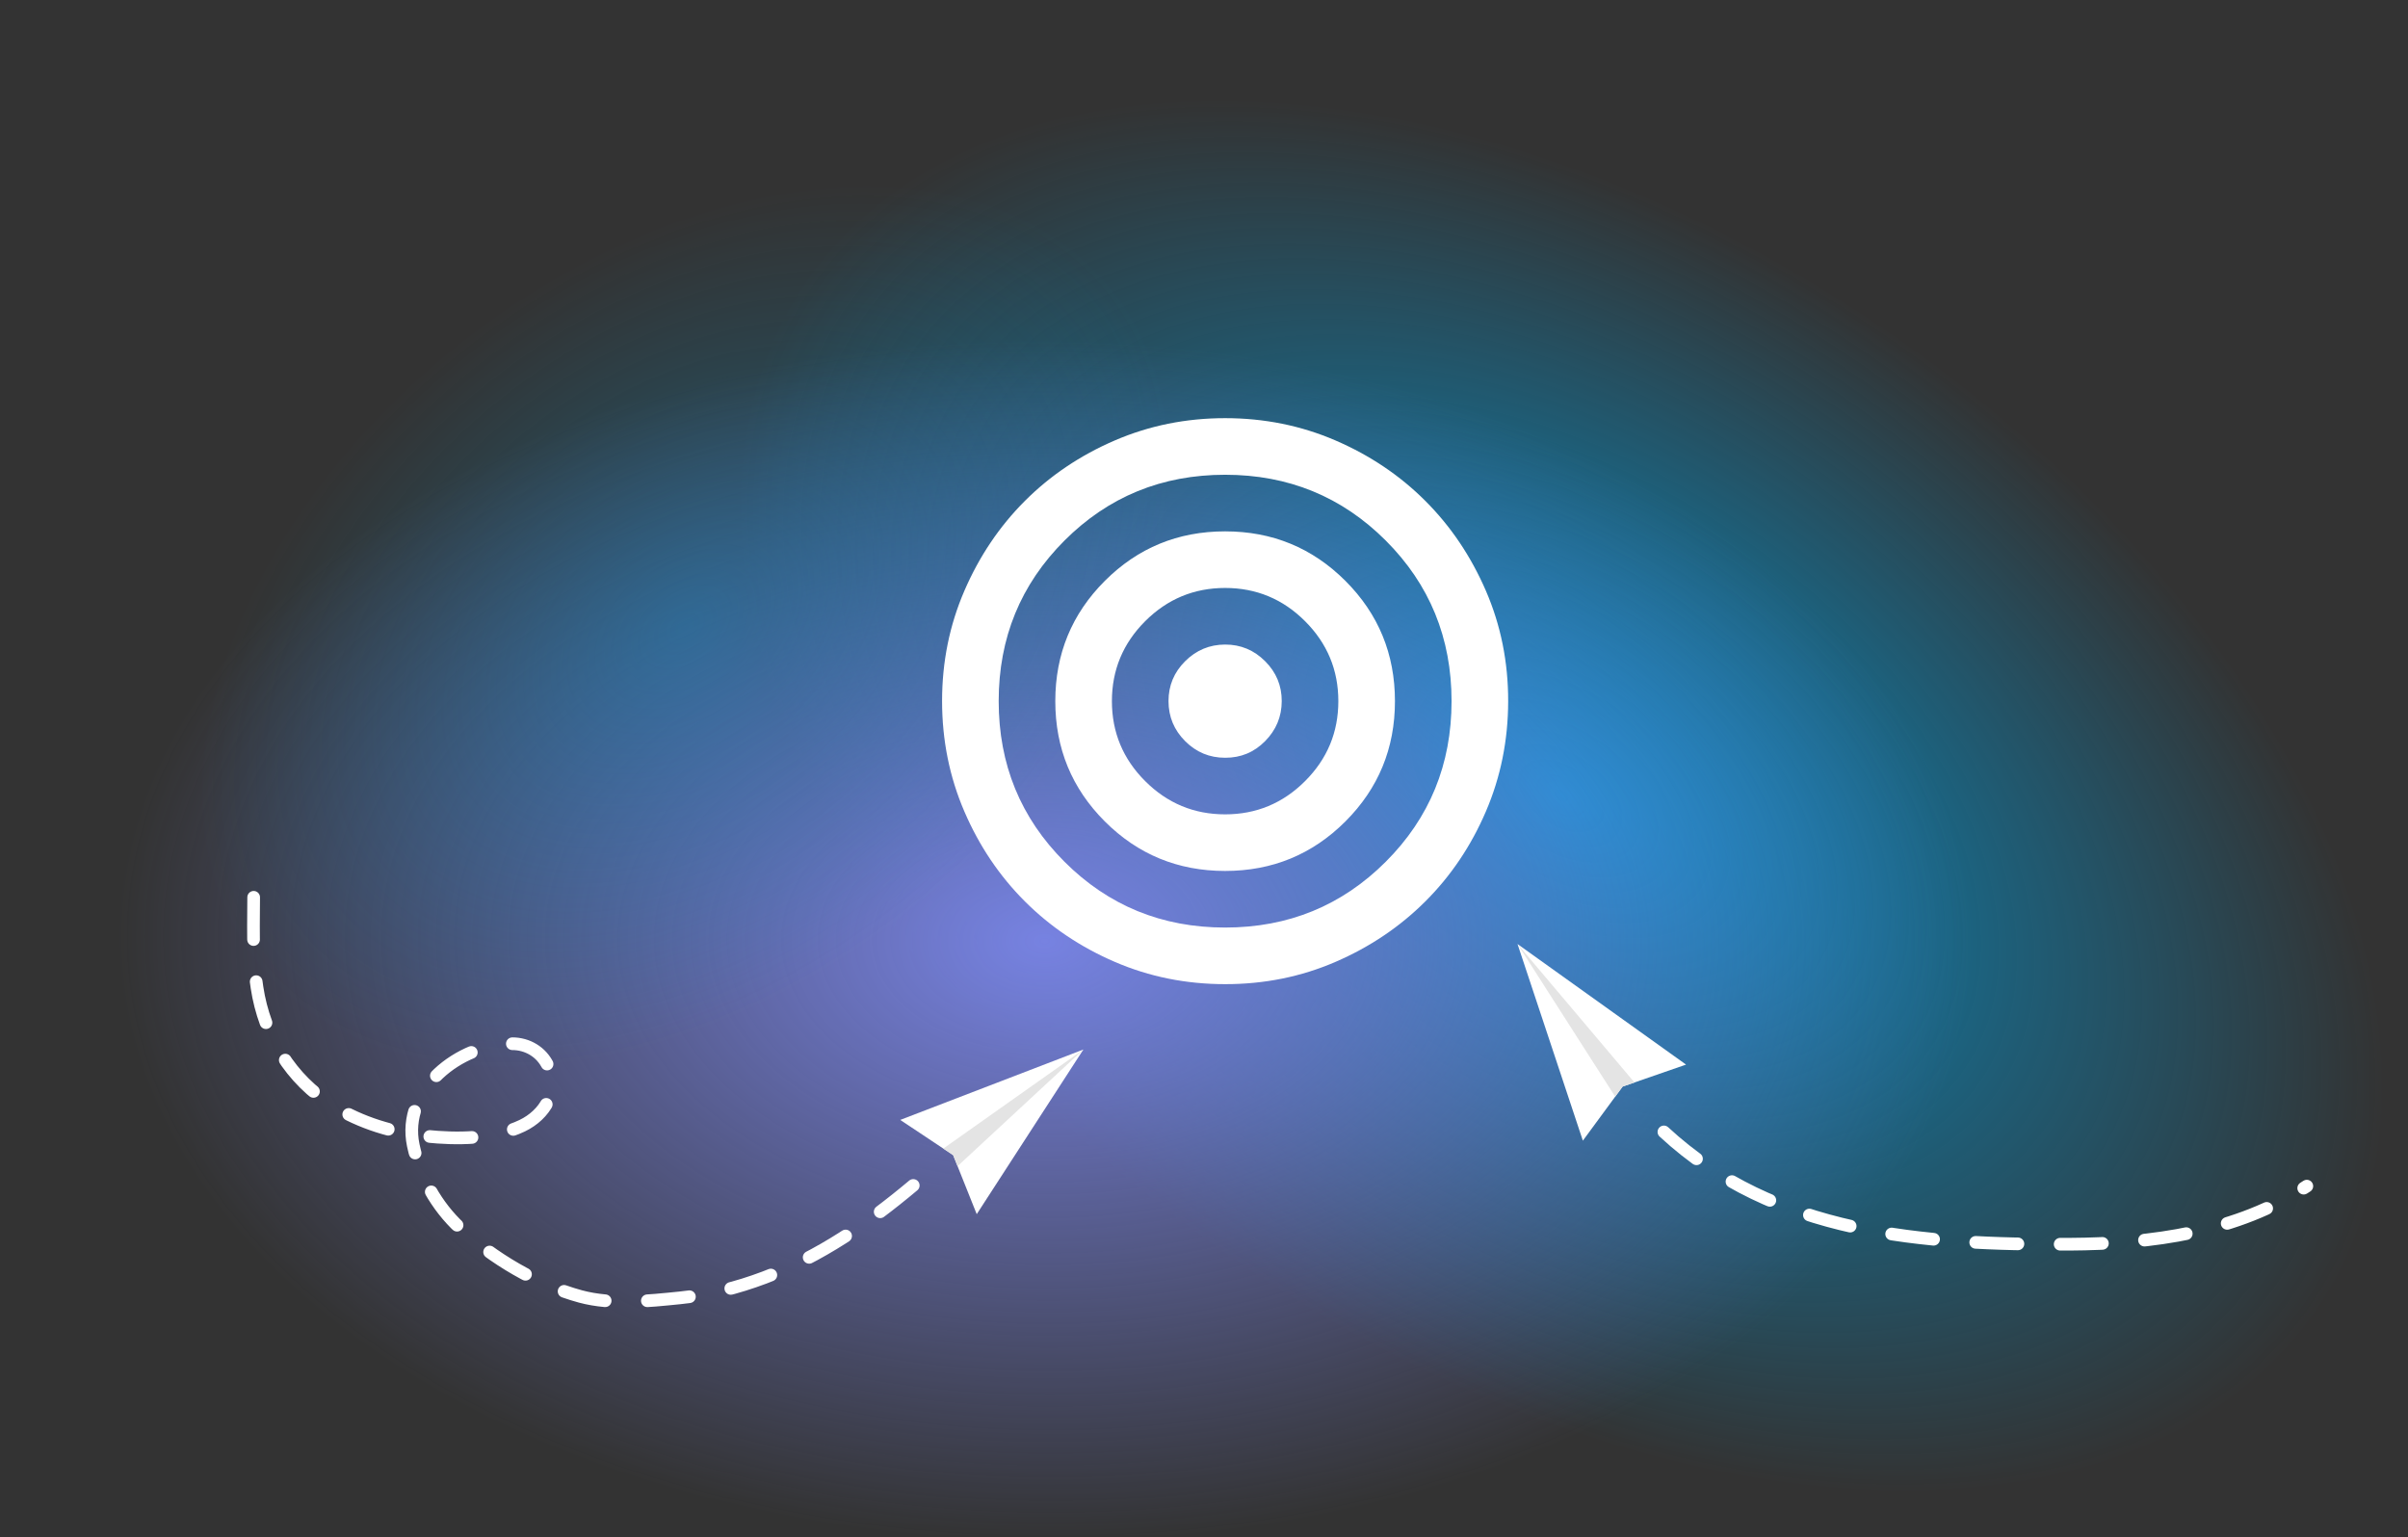 <svg width="570" height="364" viewBox="0 0 570 364" fill="none" xmlns="http://www.w3.org/2000/svg">
<rect x="0" y="0" width="570" height="364" fill="#333333" stroke="none"/>
<rect y="0.5" width="570" height="363" fill="url(#paint0_radial_2705_9751)"/>
<rect y="0.5" width="570" height="363" fill="url(#paint1_radial_2705_9751)"/>
<rect y="0.5" width="570" height="363" fill="url(#paint2_radial_2705_9751)" fill-opacity="0.7"/>
<path d="M290 233C280.732 233 272.022 231.24 263.87 227.72C255.718 224.201 248.627 219.428 242.597 213.402C236.568 207.377 231.795 200.286 228.28 192.13C224.764 183.974 223.004 175.264 223 166C222.996 156.736 224.755 148.026 228.28 139.87C231.804 131.714 236.576 124.623 242.597 118.597C248.619 112.572 255.709 107.799 263.87 104.28C272.031 100.76 280.741 99 290 99C299.259 99 307.969 100.76 316.13 104.28C324.291 107.799 331.381 112.572 337.402 118.597C343.424 124.623 348.198 131.714 351.727 139.87C355.256 148.026 357.013 156.736 357 166C356.987 175.264 355.227 183.974 351.72 192.13C348.214 200.286 343.441 207.377 337.402 213.402C331.364 219.428 324.273 224.203 316.13 227.727C307.987 231.251 299.277 233.009 290 233ZM290 219.6C304.963 219.6 317.637 214.407 328.022 204.022C338.407 193.637 343.6 180.963 343.6 166C343.6 151.037 338.407 138.362 328.022 127.977C317.637 117.592 304.963 112.4 290 112.4C275.037 112.4 262.362 117.592 251.977 127.977C241.592 138.362 236.4 151.037 236.4 166C236.4 180.963 241.592 193.637 251.977 204.022C262.362 214.407 275.037 219.6 290 219.6ZM290 206.2C278.833 206.2 269.342 202.292 261.525 194.475C253.708 186.658 249.8 177.167 249.8 166C249.8 154.833 253.708 145.342 261.525 137.525C269.342 129.708 278.833 125.8 290 125.8C301.167 125.8 310.658 129.708 318.475 137.525C326.292 145.342 330.2 154.833 330.2 166C330.2 177.167 326.292 186.658 318.475 194.475C310.658 202.292 301.167 206.2 290 206.2ZM290 192.8C297.37 192.8 303.679 190.176 308.927 184.927C314.176 179.679 316.8 173.37 316.8 166C316.8 158.63 314.176 152.321 308.927 147.072C303.679 141.824 297.37 139.2 290 139.2C282.63 139.2 276.321 141.824 271.072 147.072C265.824 152.321 263.2 158.63 263.2 166C263.2 173.37 265.824 179.679 271.072 184.927C276.321 190.176 282.63 192.8 290 192.8ZM290 179.4C286.315 179.4 283.162 178.089 280.54 175.467C277.918 172.845 276.604 169.689 276.6 166C276.596 162.311 277.909 159.157 280.54 156.54C283.17 153.922 286.324 152.609 290 152.6C293.676 152.591 296.832 153.904 299.467 156.54C302.102 159.175 303.413 162.328 303.4 166C303.387 169.672 302.076 172.827 299.467 175.467C296.859 178.107 293.703 179.418 290 179.4Z" fill="white"/>
<path d="M256.447 248.476L213.098 265.142L225.622 273.483L231.202 287.458L256.447 248.476Z" fill="white"/>
<path d="M256.448 248.477L223.285 271.927L225.623 273.485L226.665 276.093L256.448 248.477Z" fill="#E4E4E4"/>
<path d="M216.175 280.659C205.475 289.633 194.082 297.519 180.941 302.47C174.439 304.92 167.879 306.567 160.962 307.271C153.406 308.04 144.836 308.951 137.395 306.936C127.171 304.168 116.574 297.876 108.846 290.7C103.319 285.567 99.363 278.519 97.824 271.134C95.077 257.948 108.667 247.182 121.184 247.102C124.831 247.079 128.185 249.044 129.754 252.42C132.477 258.278 128.998 263.925 123.611 266.513C116.873 269.751 108.1 269.737 100.844 268.991C93.104 268.195 85.442 265.875 78.8 261.764C68.8 255.573 62.573 245.308 60.835 233.783C59.679 226.119 60.06 218.229 60.06 210.5" stroke="white" stroke-width="3" stroke-linecap="round" stroke-dasharray="10 10"/>
<path d="M359.214 223.506L374.68 270.055L384.092 257.25L399.108 252.045L359.214 223.506Z" fill="white"/>
<path d="M359.216 223.504L382.336 259.639L384.094 257.248L386.897 256.276L359.216 223.504Z" fill="#E4E4E4"/>
<path d="M393.865 267.985C420.109 292.335 455.39 294.742 489.822 294.572C509.256 294.476 529.644 291.758 546.051 280.82" stroke="white" stroke-width="3" stroke-linecap="round" stroke-dasharray="10 10"/>
<defs>
<radialGradient id="paint0_radial_2705_9751" cx="0" cy="0" r="1" gradientUnits="userSpaceOnUse" gradientTransform="translate(369 188) rotate(124.023) scale(167.106 266.632)">
<stop stop-color="#009CDB" stop-opacity="0.9"/>
<stop offset="0.805" stop-color="#009CDB" stop-opacity="0"/>
</radialGradient>
<radialGradient id="paint1_radial_2705_9751" cx="0" cy="0" r="1" gradientUnits="userSpaceOnUse" gradientTransform="translate(247.5 222.5) rotate(-178.985) scale(310.549 201.164)">
<stop stop-color="#7782E1"/>
<stop offset="0.705" stop-color="#7782E1" stop-opacity="0"/>
</radialGradient>
<radialGradient id="paint2_radial_2705_9751" cx="0" cy="0" r="1" gradientUnits="userSpaceOnUse" gradientTransform="translate(162 148.5) rotate(-37.827) scale(155.722 103.114)">
<stop stop-color="#009CDB" stop-opacity="0.5"/>
<stop offset="0.835" stop-color="#009CDB" stop-opacity="0"/>
</radialGradient>
</defs>
</svg>
